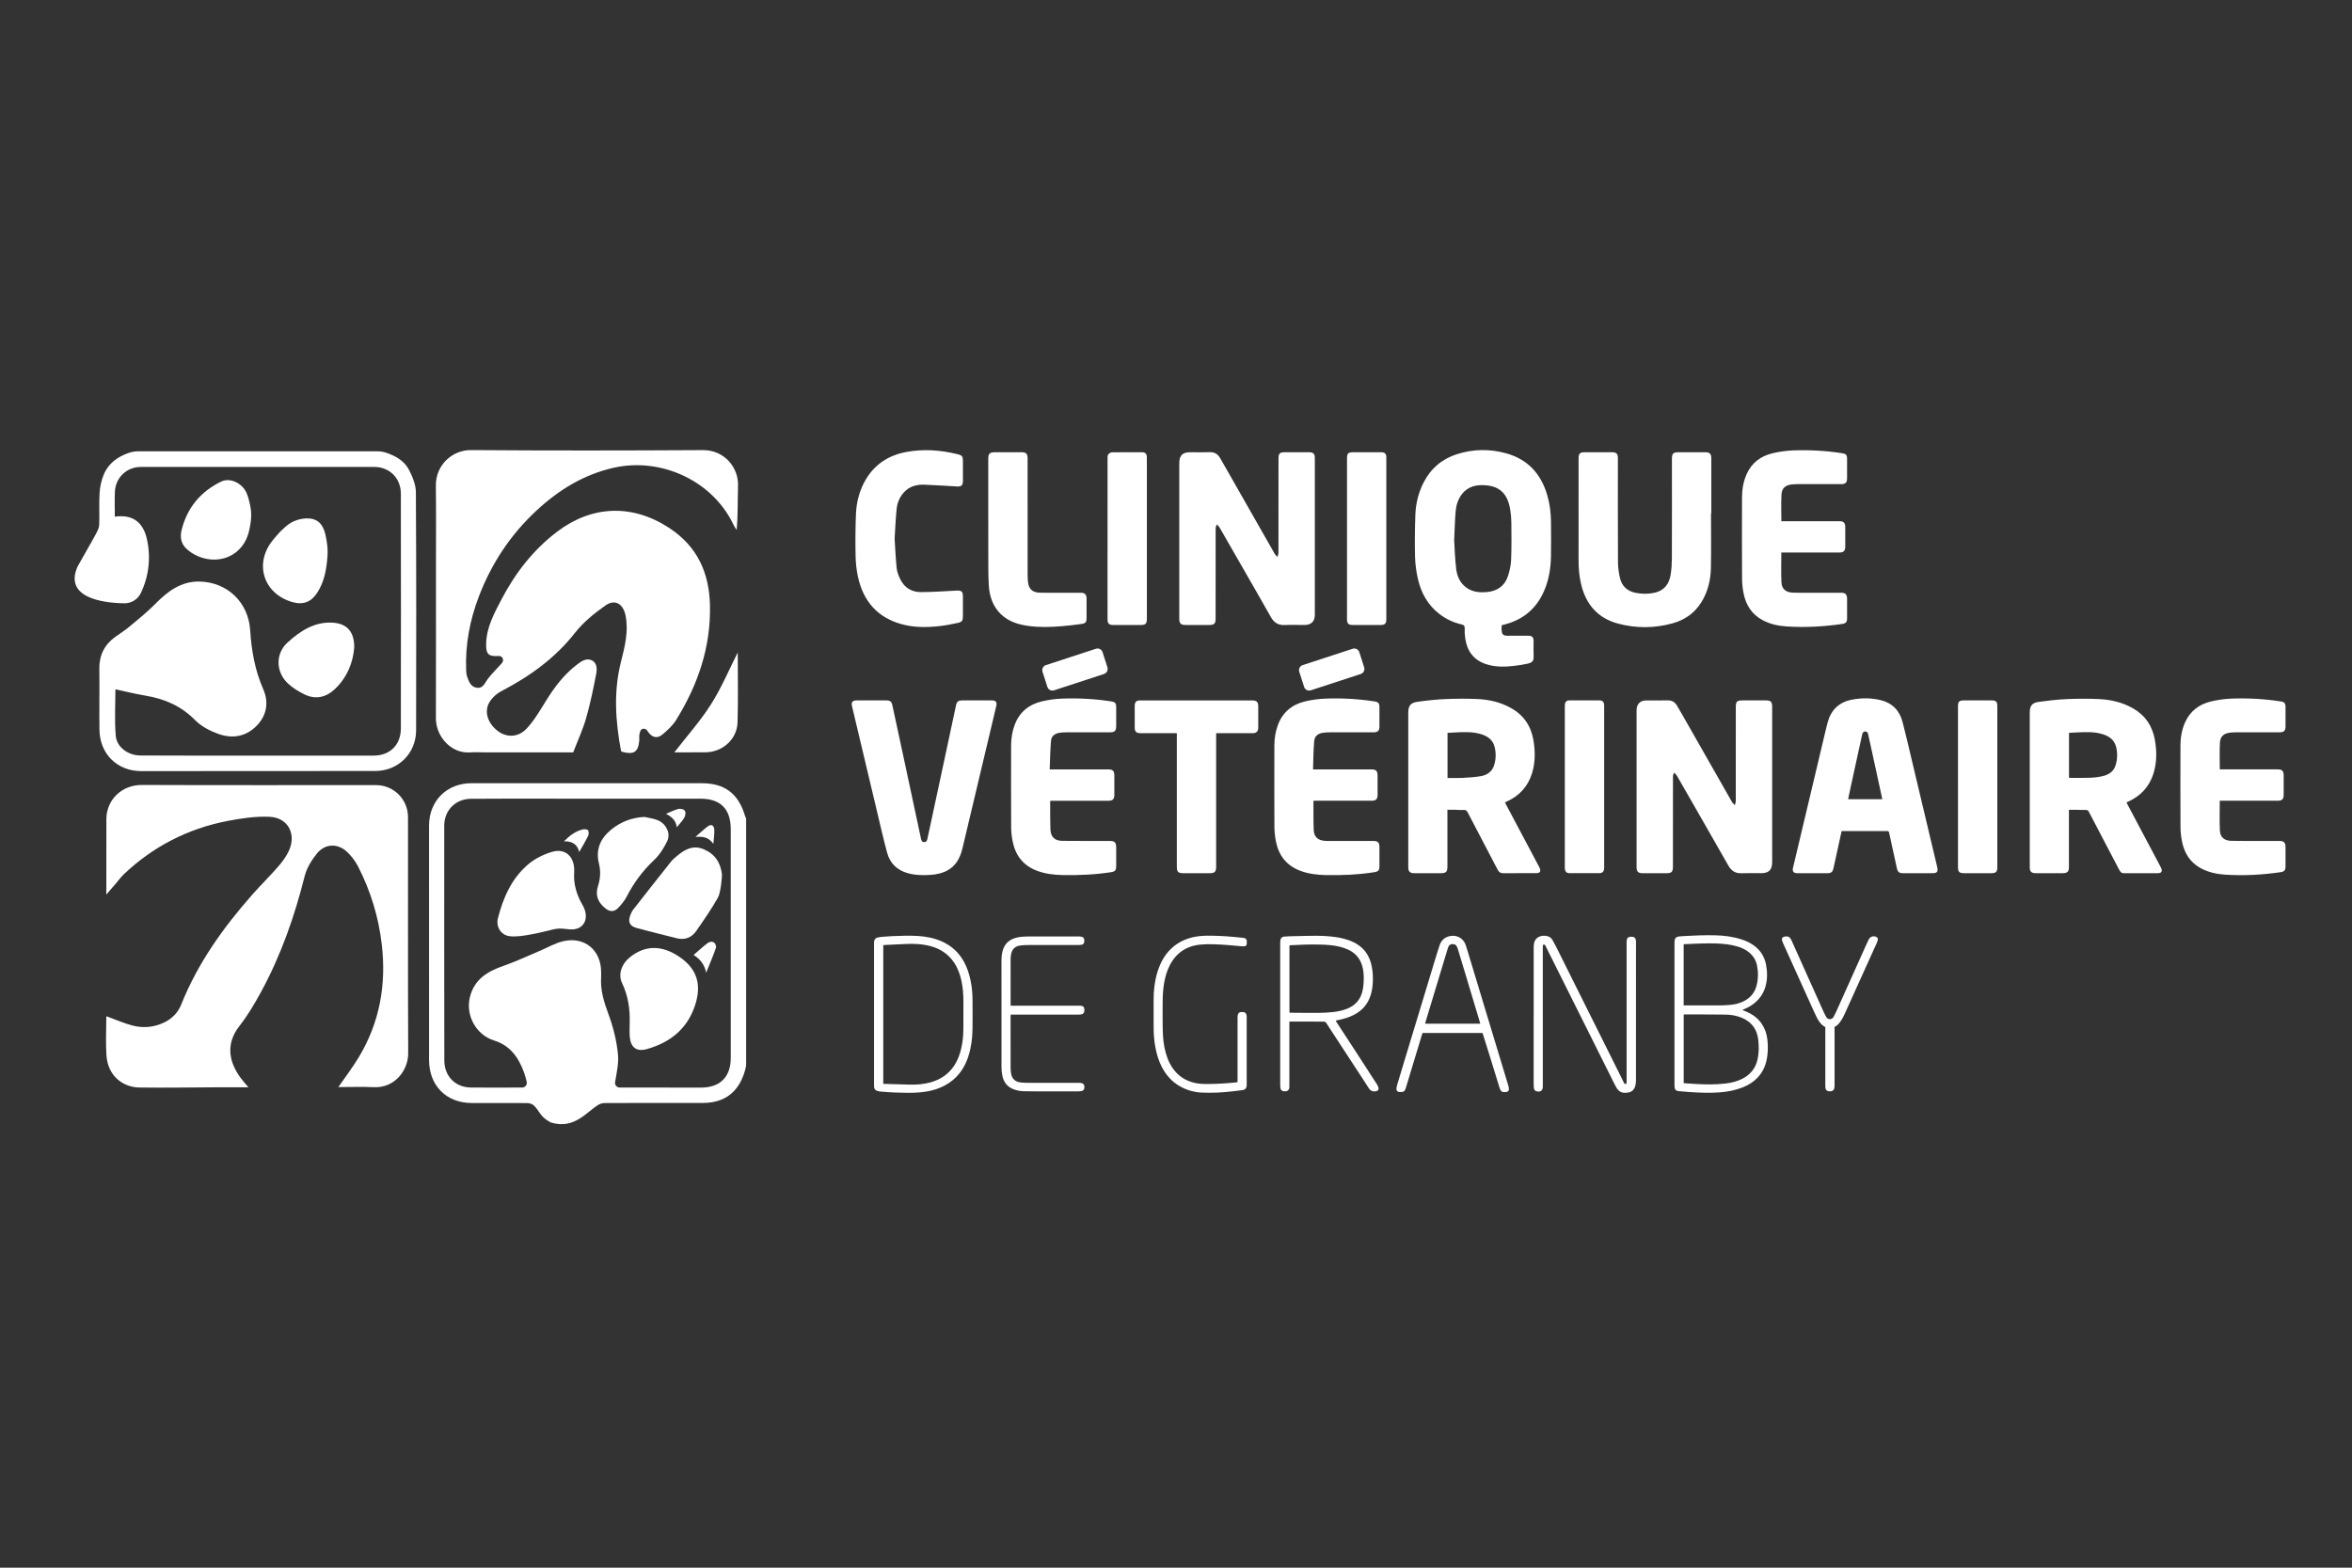 <svg width="150" height="100" viewBox="0 0 150 100" fill="none" xmlns="http://www.w3.org/2000/svg">
<rect x="0" y="0" width="150" height="100" fill="#333333" stroke="none"/>
<path d="M36.557 47.993C34.779 47.993 32.953 47.993 31.126 47.993C30.736 47.993 30.345 47.971 29.957 47.995C28.739 48.069 27.797 46.948 27.8 45.82C27.808 42.626 27.804 39.431 27.804 36.237C27.804 34.485 27.819 32.733 27.797 30.981C27.781 29.663 28.847 28.701 30.039 28.71C34.97 28.747 39.902 28.741 44.834 28.712C46.181 28.705 47.105 29.803 47.069 30.984C47.041 31.911 47.064 32.84 46.985 33.8C46.925 33.71 46.852 33.626 46.806 33.529C45.496 30.695 42.2 29.152 39.149 29.835C37.218 30.267 35.611 31.267 34.193 32.588C32.558 34.111 31.348 35.94 30.547 38.03C29.965 39.55 29.664 41.126 29.729 42.761C29.735 42.894 29.748 43.032 29.79 43.157C29.901 43.476 30.018 43.818 30.414 43.87C30.822 43.925 30.915 43.559 31.108 43.308C31.374 42.961 31.694 42.656 31.983 42.327C32.001 42.307 32.017 42.286 32.033 42.265C32.15 42.105 32.054 41.864 31.857 41.846C31.847 41.846 31.837 41.845 31.826 41.846C31.146 41.883 30.988 41.742 31.005 41.045C31.033 39.999 31.524 39.109 31.99 38.221C32.873 36.534 34.024 35.055 35.55 33.902C37.747 32.242 40.322 32.125 42.693 33.686C44.488 34.868 45.233 36.554 45.278 38.621C45.338 41.282 44.507 43.69 43.123 45.922C42.903 46.277 42.574 46.581 42.248 46.852C41.894 47.146 41.565 47.037 41.311 46.65C41.286 46.612 41.254 46.578 41.219 46.547C41.091 46.431 40.886 46.482 40.831 46.646C40.812 46.703 40.795 46.761 40.783 46.82C40.754 46.963 40.782 47.117 40.767 47.263C40.691 47.991 40.411 48.158 39.654 47.95C39.632 47.944 39.609 47.919 39.605 47.895C39.252 46.004 39.121 44.12 39.601 42.223C39.842 41.266 40.095 40.295 39.899 39.281C39.752 38.52 39.226 38.189 38.607 38.625C37.904 39.121 37.206 39.687 36.678 40.358C35.402 41.984 33.793 43.139 31.99 44.079C31.675 44.243 31.362 44.525 31.192 44.832C30.851 45.447 31.154 46.222 31.815 46.678C32.38 47.066 33.082 47.018 33.597 46.464C34.092 45.932 34.463 45.278 34.852 44.654C35.383 43.803 35.982 43.017 36.782 42.405C37.061 42.192 37.38 41.953 37.736 42.119C38.1 42.29 38.079 42.7 38.017 43.017C37.835 43.959 37.641 44.904 37.376 45.824C37.17 46.541 36.851 47.225 36.556 47.993H36.557Z" fill="white"/>
<path d="M15.841 69.355C15.183 69.355 14.599 69.353 14.016 69.355C12.309 69.362 10.602 69.394 8.896 69.371C7.887 69.358 6.879 68.682 6.788 67.308C6.738 66.557 6.774 65.8 6.778 65.045C6.778 64.972 6.778 64.878 6.783 64.823C7.316 65.016 7.881 65.264 8.405 65.406C9.107 65.595 9.804 65.543 10.475 65.219C10.985 64.973 11.353 64.589 11.558 64.076C12.615 61.431 14.243 59.159 16.111 57.044C16.644 56.439 17.223 55.876 17.751 55.266C18.019 54.956 18.275 54.609 18.439 54.236C18.907 53.171 18.347 52.15 17.184 52.101C16.286 52.063 15.365 52.2 14.477 52.374C11.964 52.866 9.759 54.001 7.893 55.771C7.71 55.945 7.563 56.157 7.397 56.349C7.232 56.541 6.988 56.825 6.778 57.063C6.771 56.899 6.783 56.758 6.783 56.678C6.782 55.209 6.789 53.74 6.784 52.272C6.78 51.008 7.778 50.066 9.042 50.071C14.023 50.092 19.005 50.077 23.986 50.081C25.108 50.081 26.02 50.994 26.021 52.12C26.028 57.14 26.011 62.16 26.033 67.18C26.038 68.275 25.175 69.411 23.847 69.349C23.086 69.314 22.323 69.343 21.579 69.343C22.019 68.704 22.489 68.091 22.885 67.433C24.222 65.209 24.648 62.793 24.346 60.225C24.141 58.486 23.639 56.841 22.845 55.288C22.659 54.927 22.401 54.577 22.099 54.309C21.5 53.777 20.717 53.82 20.212 54.445C19.876 54.862 19.564 55.362 19.434 55.875C18.788 58.452 17.919 60.939 16.648 63.273C16.238 64.026 15.797 64.774 15.27 65.446C14.332 66.643 14.65 67.823 15.357 68.77C15.492 68.952 15.645 69.121 15.841 69.355H15.841Z" fill="white"/>
<path d="M43.007 47.991C43.807 46.956 44.667 45.996 45.348 44.921C46.02 43.86 46.51 42.684 47.05 41.62C47.05 43.045 47.084 44.562 47.038 46.076C47.005 47.16 46.075 47.98 44.989 47.989C44.311 47.995 43.632 47.991 43.007 47.991H43.007Z" fill="white"/>
<path d="M97.811 64.815C97.811 63.356 97.811 61.896 97.811 60.437C97.811 60.354 97.818 60.272 97.831 60.191C97.87 59.944 98.044 59.764 98.288 59.71C98.421 59.68 98.555 59.684 98.688 59.716C98.831 59.751 98.938 59.834 99.01 59.96C99.093 60.106 99.174 60.254 99.249 60.404C99.783 61.471 100.314 62.539 100.846 63.607C101.702 65.324 102.559 67.04 103.415 68.757C103.463 68.854 103.507 68.954 103.557 69.049C103.582 69.098 103.61 69.162 103.677 69.147C103.748 69.131 103.736 69.061 103.737 69.006C103.738 68.897 103.737 68.788 103.737 68.68C103.737 65.836 103.737 62.992 103.737 60.148C103.737 60.074 103.741 59.998 103.756 59.925C103.773 59.836 103.833 59.782 103.922 59.764C103.941 59.761 103.959 59.758 103.978 59.756C104.239 59.736 104.337 59.827 104.337 60.088C104.337 63.037 104.338 65.986 104.335 68.935C104.335 69.061 104.316 69.191 104.277 69.309C104.196 69.553 104.019 69.686 103.758 69.701C103.739 69.702 103.72 69.702 103.702 69.704C103.422 69.737 103.227 69.61 103.088 69.379C103.047 69.312 103.011 69.242 102.976 69.171C101.549 66.314 100.123 63.457 98.697 60.6C98.66 60.526 98.627 60.45 98.59 60.377C98.571 60.341 98.55 60.304 98.523 60.274C98.481 60.229 98.417 60.244 98.4 60.303C98.391 60.335 98.393 60.37 98.393 60.403C98.393 63.371 98.393 66.338 98.394 69.306C98.394 69.562 98.248 69.674 98 69.614C97.91 69.592 97.856 69.537 97.833 69.451C97.82 69.404 97.815 69.355 97.814 69.307C97.81 69.202 97.81 69.097 97.81 68.993C97.81 67.6 97.81 66.208 97.81 64.816L97.811 64.815Z" fill="white"/>
<path d="M111.138 64.439C111.21 64.468 111.283 64.495 111.356 64.525C111.761 64.694 112.108 64.94 112.356 65.308C112.559 65.609 112.673 65.944 112.714 66.301C112.753 66.636 112.756 66.974 112.717 67.309C112.654 67.85 112.472 68.34 112.089 68.742C111.821 69.023 111.498 69.221 111.139 69.363C110.669 69.549 110.179 69.642 109.677 69.68C109.034 69.728 108.391 69.703 107.749 69.659C107.544 69.645 107.339 69.626 107.134 69.609C106.859 69.586 106.797 69.521 106.792 69.247C106.79 69.153 106.791 69.06 106.791 68.966C106.791 66.129 106.791 63.294 106.791 60.457C106.791 60.326 106.791 60.195 106.794 60.065C106.798 59.855 106.888 59.757 107.095 59.734C107.203 59.722 107.311 59.715 107.42 59.709C108.062 59.671 108.705 59.648 109.349 59.66C109.942 59.672 110.526 59.745 111.093 59.931C111.306 60.001 111.511 60.091 111.703 60.209C112.204 60.517 112.522 60.955 112.631 61.537C112.716 61.99 112.724 62.444 112.604 62.893C112.494 63.306 112.274 63.653 111.954 63.934C111.756 64.108 111.534 64.245 111.29 64.347C111.239 64.368 111.189 64.392 111.139 64.414C111.139 64.422 111.138 64.43 111.138 64.438V64.439ZM107.378 69.089C107.411 69.093 107.433 69.097 107.455 69.099C107.686 69.115 107.917 69.133 108.149 69.145C108.784 69.179 109.419 69.191 110.053 69.115C110.415 69.072 110.766 68.986 111.095 68.823C111.625 68.563 111.962 68.146 112.091 67.569C112.182 67.159 112.18 66.743 112.134 66.329C112.063 65.673 111.725 65.203 111.115 64.936C110.767 64.784 110.398 64.723 110.023 64.719C109.166 64.708 108.31 64.71 107.454 64.708C107.429 64.708 107.405 64.715 107.379 64.719V69.089H107.378ZM107.519 64.134C108.226 64.134 108.933 64.136 109.64 64.133C109.861 64.132 110.082 64.123 110.301 64.105C110.604 64.082 110.899 64.015 111.176 63.882C111.612 63.672 111.904 63.34 112.026 62.868C112.137 62.441 112.141 62.008 112.053 61.578C111.984 61.24 111.807 60.962 111.539 60.745C111.33 60.576 111.091 60.461 110.834 60.383C110.395 60.249 109.942 60.199 109.485 60.183C108.808 60.16 108.131 60.195 107.455 60.225C107.431 60.227 107.406 60.234 107.377 60.239V64.134H107.519Z" fill="white"/>
<path d="M82.23 65.161C82.23 65.204 82.23 65.233 82.23 65.262C82.23 66.602 82.23 67.942 82.23 69.282C82.23 69.289 82.23 69.297 82.23 69.305C82.24 69.536 82.097 69.655 81.835 69.603C81.747 69.585 81.69 69.526 81.669 69.439C81.657 69.393 81.651 69.344 81.649 69.296C81.646 69.195 81.646 69.093 81.646 68.993C81.646 66.077 81.646 63.161 81.646 60.246C81.646 60.174 81.644 60.103 81.649 60.032C81.66 59.852 81.746 59.755 81.926 59.741C82.128 59.726 82.33 59.721 82.531 59.717C83.01 59.706 83.489 59.691 83.968 59.691C84.252 59.691 84.537 59.705 84.82 59.731C85.234 59.769 85.643 59.838 86.036 59.981C86.467 60.139 86.841 60.374 87.114 60.753C87.328 61.051 87.444 61.388 87.503 61.747C87.555 62.065 87.568 62.387 87.549 62.709C87.532 62.983 87.49 63.251 87.404 63.512C87.225 64.054 86.88 64.454 86.376 64.719C86.042 64.896 85.685 65.001 85.317 65.074C85.291 65.079 85.266 65.084 85.24 65.09C85.226 65.094 85.212 65.098 85.184 65.107C85.209 65.149 85.23 65.187 85.253 65.223C85.684 65.884 86.117 66.545 86.547 67.207C86.973 67.862 87.398 68.519 87.82 69.176C87.86 69.238 87.894 69.308 87.912 69.379C87.943 69.504 87.878 69.59 87.751 69.611C87.555 69.642 87.406 69.588 87.293 69.41C86.985 68.924 86.665 68.444 86.35 67.962C85.762 67.063 85.174 66.165 84.589 65.265C84.543 65.194 84.497 65.168 84.41 65.168C83.811 65.17 83.212 65.164 82.614 65.162C82.491 65.162 82.368 65.162 82.229 65.162L82.23 65.161ZM82.237 64.596C82.279 64.598 82.316 64.601 82.352 64.601C82.658 64.604 82.965 64.606 83.272 64.608C83.851 64.611 84.431 64.623 85.008 64.558C85.329 64.522 85.643 64.458 85.942 64.332C86.408 64.137 86.726 63.805 86.866 63.316C86.91 63.162 86.939 63.002 86.953 62.843C86.984 62.492 86.991 62.141 86.921 61.793C86.805 61.208 86.478 60.788 85.928 60.553C85.788 60.492 85.641 60.444 85.494 60.404C85.069 60.287 84.631 60.265 84.194 60.253C83.57 60.236 82.945 60.257 82.322 60.294C82.293 60.296 82.265 60.304 82.236 60.309V64.596H82.237Z" fill="white"/>
<path d="M55.742 64.705C55.742 63.197 55.742 61.689 55.742 60.181C55.742 60.14 55.742 60.098 55.747 60.058C55.765 59.917 55.836 59.831 55.975 59.801C56.081 59.777 56.189 59.765 56.297 59.755C56.491 59.738 56.685 59.723 56.879 59.715C57.432 59.694 57.985 59.672 58.539 59.704C59.054 59.734 59.556 59.833 60.03 60.037C60.659 60.308 61.144 60.741 61.475 61.344C61.694 61.742 61.825 62.168 61.912 62.61C61.985 62.987 62.021 63.365 62.023 63.748C62.026 64.388 62.031 65.028 62.022 65.668C62.013 66.253 61.937 66.831 61.754 67.39C61.589 67.895 61.335 68.35 60.956 68.727C60.677 69.004 60.35 69.212 59.989 69.368C59.573 69.548 59.135 69.639 58.687 69.679C58.146 69.728 57.603 69.708 57.061 69.689C56.77 69.678 56.479 69.654 56.188 69.632C56.107 69.626 56.025 69.611 55.947 69.587C55.819 69.547 55.752 69.454 55.745 69.32C55.742 69.26 55.742 69.2 55.742 69.141C55.742 67.663 55.742 66.184 55.742 64.706H55.743L55.742 64.705ZM56.331 69.129C56.355 69.134 56.369 69.138 56.384 69.138C56.93 69.155 57.476 69.175 58.022 69.186C58.464 69.196 58.903 69.164 59.333 69.045C59.977 68.867 60.501 68.519 60.869 67.952C61.085 67.617 61.218 67.249 61.306 66.864C61.398 66.47 61.435 66.067 61.439 65.662C61.444 65.078 61.439 64.495 61.442 63.911C61.444 63.476 61.414 63.043 61.328 62.617C61.242 62.195 61.102 61.794 60.867 61.431C60.447 60.782 59.83 60.437 59.087 60.291C58.677 60.21 58.262 60.199 57.847 60.212C57.405 60.227 56.965 60.252 56.524 60.273C56.461 60.276 56.399 60.285 56.331 60.292V69.129Z" fill="white"/>
<path d="M94.546 65.891H90.722C90.704 65.945 90.686 65.997 90.67 66.051C90.332 67.167 89.995 68.284 89.657 69.4C89.645 69.439 89.631 69.478 89.614 69.515C89.57 69.602 89.499 69.653 89.401 69.658C89.345 69.661 89.288 69.662 89.233 69.656C89.126 69.644 89.052 69.568 89.057 69.461C89.061 69.372 89.081 69.282 89.106 69.198C89.287 68.593 89.47 67.988 89.653 67.383C90.306 65.23 90.958 63.077 91.611 60.923C91.676 60.709 91.742 60.494 91.816 60.283C91.914 60.004 92.104 59.813 92.391 59.73C92.833 59.602 93.306 59.791 93.474 60.278C93.564 60.539 93.639 60.805 93.719 61.071C94.542 63.789 95.365 66.508 96.187 69.228C96.208 69.299 96.227 69.373 96.232 69.446C96.242 69.575 96.18 69.642 96.053 69.658C96.05 69.658 96.046 69.658 96.042 69.659C95.789 69.683 95.71 69.63 95.633 69.382C95.445 68.771 95.258 68.16 95.069 67.55C94.905 67.022 94.739 66.494 94.574 65.966C94.566 65.942 94.555 65.918 94.545 65.892L94.546 65.891ZM94.402 65.299C94.395 65.268 94.393 65.249 94.388 65.232C94.128 64.366 93.868 63.499 93.608 62.633C93.4 61.943 93.192 61.252 92.983 60.561C92.96 60.487 92.931 60.412 92.892 60.346C92.826 60.238 92.72 60.213 92.6 60.225C92.487 60.237 92.412 60.294 92.37 60.396C92.35 60.444 92.334 60.494 92.319 60.544C91.848 62.1 91.377 63.657 90.907 65.213C90.899 65.239 90.897 65.267 90.892 65.299H94.402Z" fill="white"/>
<path d="M64.451 64.152C64.499 64.152 64.533 64.152 64.566 64.152C65.984 64.152 67.401 64.151 68.819 64.152C68.879 64.152 68.94 64.155 68.997 64.168C69.081 64.186 69.134 64.241 69.147 64.329C69.153 64.366 69.157 64.403 69.157 64.44C69.156 64.614 69.074 64.701 68.9 64.716C68.852 64.72 68.803 64.719 68.754 64.719C67.371 64.719 65.986 64.719 64.602 64.719C64.558 64.719 64.513 64.719 64.46 64.719C64.456 64.754 64.45 64.782 64.45 64.81C64.45 65.922 64.45 67.034 64.453 68.145C64.453 68.271 64.468 68.399 64.492 68.523C64.552 68.833 64.772 69.01 65.086 69.047C65.248 69.066 65.414 69.071 65.578 69.072C66.652 69.074 67.726 69.072 68.799 69.073C68.862 69.073 68.927 69.077 68.988 69.092C69.108 69.123 69.157 69.203 69.158 69.349C69.159 69.471 69.106 69.561 68.998 69.591C68.931 69.609 68.858 69.614 68.787 69.614C67.83 69.615 66.872 69.615 65.914 69.614C65.701 69.614 65.488 69.61 65.275 69.607C65.086 69.603 64.903 69.567 64.724 69.511C64.26 69.368 63.999 69.04 63.916 68.57C63.886 68.405 63.871 68.236 63.871 68.068C63.868 65.8 63.869 63.532 63.869 61.264C63.869 61.073 63.887 60.883 63.932 60.697C64.055 60.191 64.382 59.905 64.883 59.798C65.127 59.747 65.373 59.736 65.62 59.735C66.674 59.731 67.73 59.733 68.784 59.734C68.852 59.734 68.919 59.741 68.985 59.756C69.077 59.777 69.135 59.838 69.147 59.935C69.152 59.979 69.154 60.025 69.15 60.069C69.139 60.181 69.08 60.247 68.97 60.267C68.911 60.277 68.851 60.28 68.791 60.28C67.724 60.28 66.658 60.279 65.592 60.282C65.413 60.282 65.232 60.286 65.055 60.314C64.717 60.367 64.533 60.558 64.478 60.894C64.462 60.989 64.454 61.087 64.453 61.185C64.452 62.139 64.452 63.093 64.452 64.048C64.452 64.077 64.452 64.107 64.452 64.153L64.451 64.152Z" fill="white"/>
<path d="M78.926 69.026V68.872C78.926 67.562 78.926 66.252 78.926 64.942C78.926 64.878 78.926 64.814 78.937 64.752C78.96 64.626 79.032 64.565 79.16 64.556C79.413 64.536 79.509 64.626 79.509 64.884C79.51 65.854 79.509 66.823 79.509 67.792C79.509 68.242 79.509 68.69 79.509 69.14C79.509 69.162 79.509 69.185 79.509 69.207C79.505 69.419 79.421 69.513 79.21 69.541C79.035 69.563 78.861 69.584 78.686 69.605C78.01 69.689 77.33 69.725 76.649 69.695C76.14 69.674 75.662 69.53 75.221 69.275C74.724 68.987 74.363 68.57 74.099 68.066C73.883 67.654 73.759 67.213 73.676 66.758C73.6 66.344 73.574 65.927 73.574 65.507C73.574 64.939 73.573 64.369 73.572 63.801C73.571 63.195 73.636 62.597 73.812 62.017C74.009 61.367 74.33 60.791 74.869 60.358C75.272 60.034 75.733 59.844 76.239 59.751C76.628 59.68 77.02 59.682 77.413 59.69C77.686 59.696 77.959 59.708 78.231 59.727C78.574 59.751 78.917 59.786 79.26 59.819C79.304 59.823 79.348 59.836 79.39 59.85C79.46 59.874 79.503 59.925 79.51 59.999C79.516 60.069 79.517 60.141 79.51 60.212C79.501 60.313 79.451 60.359 79.349 60.362C79.26 60.365 79.169 60.359 79.08 60.352C78.79 60.327 78.499 60.295 78.208 60.276C77.663 60.239 77.116 60.202 76.572 60.252C75.686 60.332 75.026 60.766 74.611 61.56C74.416 61.932 74.305 62.33 74.237 62.742C74.171 63.135 74.151 63.53 74.149 63.927C74.146 64.429 74.141 64.93 74.15 65.432C74.158 65.884 74.168 66.338 74.258 66.784C74.355 67.264 74.502 67.724 74.785 68.133C75.126 68.626 75.591 68.934 76.173 69.071C76.419 69.129 76.668 69.145 76.919 69.146C77.556 69.15 78.191 69.11 78.823 69.045C78.852 69.043 78.881 69.034 78.924 69.025L78.926 69.026Z" fill="white"/>
<path d="M117 65.505C117 65.544 117 65.577 117 65.611C117 66.812 117 68.013 117 69.215C117 69.282 116.996 69.35 116.983 69.415C116.96 69.529 116.882 69.598 116.766 69.61C116.719 69.615 116.669 69.615 116.621 69.608C116.507 69.591 116.434 69.516 116.417 69.4C116.411 69.356 116.41 69.311 116.41 69.266C116.41 68.038 116.41 66.811 116.41 65.583C116.41 65.561 116.41 65.539 116.41 65.515C116.13 65.367 115.971 65.117 115.841 64.85C115.649 64.453 115.473 64.048 115.29 63.647C114.772 62.502 114.255 61.357 113.738 60.212C113.703 60.134 113.67 60.054 113.649 59.971C113.619 59.851 113.671 59.778 113.792 59.749C114.033 59.695 114.154 59.757 114.261 59.997C114.69 60.953 115.118 61.908 115.546 62.863C115.807 63.444 116.066 64.023 116.328 64.603C116.369 64.695 116.419 64.783 116.467 64.871C116.571 65.064 116.844 65.052 116.934 64.871C116.988 64.765 117.047 64.66 117.096 64.552C117.725 63.153 118.351 61.754 118.979 60.355C119.042 60.215 119.107 60.076 119.173 59.938C119.265 59.745 119.47 59.673 119.663 59.765C119.739 59.801 119.777 59.871 119.756 59.96C119.74 60.029 119.716 60.097 119.687 60.161C119.012 61.657 118.335 63.153 117.658 64.648C117.561 64.863 117.451 65.071 117.303 65.257C117.221 65.361 117.125 65.448 117.001 65.503L117 65.505Z" fill="white"/>
<path d="M35.16 71.611C35.14 71.605 35.119 71.596 35.101 71.586C34.411 71.216 34.415 70.855 34.043 70.513C33.941 70.419 33.764 70.364 33.621 70.363C32.438 70.352 31.254 70.363 30.072 70.359C28.466 70.355 27.364 69.246 27.363 67.617C27.358 62.636 27.357 57.654 27.362 52.672C27.363 51.086 28.49 49.961 30.068 49.96C34.961 49.956 39.855 49.958 44.748 49.96C46.228 49.96 47.098 50.625 47.521 52.066C47.525 52.08 47.533 52.094 47.542 52.107C47.572 52.152 47.585 52.207 47.585 52.261V67.865C47.585 68.004 47.554 68.139 47.516 68.272V68.274C47.128 69.655 46.226 70.354 44.819 70.355C42.766 70.357 40.712 70.353 38.659 70.359C38.504 70.359 38.33 70.379 38.199 70.452C37.464 70.857 36.669 72.061 35.162 71.61L35.16 71.611ZM39.227 69.025C39.197 69.207 39.337 69.371 39.52 69.371H39.534C41.255 69.373 42.976 69.371 44.696 69.376C45.917 69.38 46.604 68.705 46.604 67.477C46.606 62.617 46.606 57.758 46.604 52.898C46.604 51.6 45.952 50.946 44.664 50.946C41.572 50.946 38.48 50.946 35.388 50.946C33.599 50.946 31.811 50.936 30.024 50.954C29.05 50.963 28.333 51.694 28.332 52.657C28.328 57.652 28.329 62.648 28.337 67.643C28.338 68.655 29.042 69.363 30.037 69.372C31.127 69.382 32.215 69.374 33.304 69.372C33.495 69.371 33.635 69.191 33.59 69.004C33.541 68.802 33.493 68.608 33.425 68.421C33.078 67.467 32.537 66.688 31.513 66.372C30.374 66.02 29.681 64.787 29.968 63.606C30.245 62.47 31.087 61.964 32.106 61.612C32.888 61.341 33.641 60.983 34.407 60.661C34.913 60.449 35.401 60.158 35.928 60.036C37.272 59.724 38.328 60.606 38.336 61.977C38.336 62.099 38.345 62.222 38.337 62.344C38.284 63.162 38.514 63.906 38.797 64.669C39.104 65.497 39.328 66.382 39.412 67.26C39.467 67.829 39.328 68.416 39.228 69.026L39.227 69.025Z" fill="white"/>
<path d="M41.098 52.11C41.649 52.241 42.256 52.232 42.566 52.947C42.666 53.178 42.653 53.443 42.544 53.67C42.335 54.103 42.056 54.541 41.706 54.87C40.987 55.545 40.42 56.315 39.969 57.19C39.829 57.461 39.624 57.708 39.41 57.928C39.174 58.171 38.904 58.175 38.619 57.95C38.143 57.575 37.945 57.116 38.137 56.523C38.29 56.047 38.319 55.572 38.198 55.084C37.973 54.174 38.301 53.463 39.003 52.9C39.613 52.41 40.304 52.152 41.099 52.11L41.098 52.11Z" fill="white"/>
<path d="M24.081 28.788C24.273 28.788 24.464 28.82 24.646 28.883C25.243 29.091 25.788 29.393 26.093 29.987C26.315 30.419 26.52 30.925 26.523 31.398C26.553 36.461 26.548 41.525 26.537 46.589C26.534 48.059 25.392 49.179 23.937 49.18C18.962 49.185 13.988 49.187 9.013 49.188C7.474 49.188 6.361 48.093 6.342 46.538C6.325 45.248 6.354 43.958 6.335 42.669C6.322 41.793 6.665 41.122 7.358 40.619C7.653 40.405 7.966 40.215 8.244 39.981C8.81 39.508 9.389 39.044 9.906 38.519C10.698 37.713 11.558 37.068 12.739 37.096C14.507 37.139 15.84 38.424 15.955 40.199C16.038 41.496 16.258 42.749 16.783 43.949C17.146 44.777 17.029 45.59 16.405 46.256C15.716 46.991 14.829 47.141 13.919 46.813C13.388 46.622 12.836 46.334 12.445 45.937C11.565 45.045 10.522 44.585 9.323 44.382C8.667 44.271 8.018 44.111 7.36 43.972C7.36 44.939 7.297 45.942 7.382 46.933C7.444 47.666 8.176 48.187 8.947 48.191C10.856 48.201 12.765 48.198 14.675 48.198C17.727 48.199 20.779 48.2 23.831 48.198C24.863 48.198 25.563 47.521 25.564 46.47C25.573 41.474 25.573 36.479 25.564 31.483C25.563 30.5 24.837 29.786 23.874 29.785C18.912 29.782 13.951 29.782 8.99 29.784C8.081 29.784 7.365 30.463 7.327 31.375C7.305 31.9 7.323 32.427 7.323 32.957C8.437 32.804 9.122 33.278 9.371 34.396C9.628 35.549 9.502 36.733 8.985 37.824C8.793 38.231 8.378 38.489 7.932 38.483C6.473 38.464 4.067 38.099 4.952 36.128C5.334 35.434 5.742 34.755 6.118 34.058C6.215 33.877 6.319 33.673 6.327 33.475C6.353 32.801 6.308 32.123 6.35 31.45C6.375 31.055 6.463 30.646 6.613 30.282C6.919 29.54 7.509 29.136 8.21 28.89C8.406 28.821 8.613 28.788 8.821 28.788H24.081Z" fill="white"/>
<path d="M20.86 34.704C20.894 34.956 20.902 35.212 20.885 35.466C20.825 36.369 20.67 37.119 20.238 37.799C19.854 38.402 19.334 38.603 18.647 38.406C16.808 37.88 16.188 35.964 17.39 34.468C17.701 34.082 18.043 33.697 18.443 33.417C18.742 33.207 19.155 33.083 19.522 33.069C20.195 33.045 20.566 33.369 20.737 34.032C20.797 34.264 20.834 34.503 20.861 34.704H20.86Z" fill="white"/>
<path d="M22.591 41.296C22.52 42.239 22.153 43.209 21.345 43.966C20.795 44.481 20.137 44.633 19.445 44.307C19.051 44.12 18.659 43.88 18.345 43.579C17.579 42.843 17.562 41.685 18.346 40.977C19.141 40.258 20.035 39.661 21.182 39.717C22.106 39.761 22.599 40.273 22.591 41.296Z" fill="white"/>
<path d="M15.955 32.241C16.024 32.569 16.039 32.908 15.996 33.24C15.908 33.922 15.763 34.557 15.217 35.082C14.239 36.02 12.713 35.803 11.86 34.974C11.532 34.657 11.477 34.222 11.584 33.8C11.941 32.375 12.806 31.349 14.108 30.718C14.656 30.453 15.43 30.795 15.718 31.433C15.832 31.685 15.895 31.962 15.955 32.24V32.241Z" fill="white"/>
<path d="M40.158 65.269C40.188 64.376 40.06 63.52 39.67 62.701C39.411 62.158 39.632 61.5 40.154 61.075C41.131 60.278 42.213 60.269 43.347 61.048C44.446 61.804 44.769 62.792 44.325 64.136C43.826 65.642 42.724 66.504 41.257 66.919C40.578 67.111 40.206 66.802 40.16 66.083C40.143 65.813 40.158 65.54 40.158 65.269H40.158Z" fill="white"/>
<path d="M45.781 57.267C45.369 57.993 44.891 58.682 44.416 59.369C44.113 59.809 43.684 59.984 43.149 59.847C42.293 59.627 41.431 59.424 40.579 59.188C40.151 59.07 40.041 58.799 40.199 58.376C40.246 58.251 40.306 58.124 40.387 58.019C41.184 56.998 41.983 55.98 42.79 54.967C42.906 54.82 43.057 54.701 43.201 54.58C43.687 54.17 44.211 53.899 44.862 54.165C45.578 54.457 45.954 55.008 46.042 55.772C46.055 55.88 45.974 56.928 45.782 57.267H45.781Z" fill="white"/>
<path d="M35.937 59.244C35.725 59.219 35.511 59.231 35.303 59.281C34.817 59.399 34.332 59.521 33.842 59.609C33.401 59.688 32.94 59.769 32.502 59.718C31.949 59.655 31.617 59.111 31.755 58.573C32.096 57.238 32.647 55.998 33.723 55.103C34.144 54.754 34.679 54.497 35.204 54.339C36.056 54.082 36.685 54.651 36.617 55.663C36.569 56.377 36.774 57.082 37.136 57.697C37.657 58.583 37.225 59.34 36.375 59.284C36.261 59.277 36.086 59.261 35.938 59.244H35.937Z" fill="white"/>
<path d="M45.035 62.049C44.95 61.576 44.674 61.183 44.234 60.917C44.497 60.69 44.795 60.413 45.117 60.166C45.171 60.124 45.238 60.1 45.309 60.081C45.442 60.045 45.582 60.114 45.63 60.243C45.659 60.324 45.679 60.4 45.658 60.462C45.478 60.989 45.255 61.501 45.035 62.049Z" fill="white"/>
<path d="M36.94 54.347C36.821 53.832 36.458 53.653 35.967 53.665C36.28 53.353 36.662 53.022 37.182 52.903C37.286 52.879 37.469 52.904 37.506 52.969C37.56 53.063 37.552 53.235 37.5 53.339C37.316 53.707 37.102 54.06 36.94 54.347V54.347Z" fill="white"/>
<path d="M43.165 52.765C43.1 52.306 42.827 52.104 42.477 51.913C42.719 51.813 42.979 51.676 43.256 51.603C43.34 51.581 43.433 51.596 43.528 51.617C43.648 51.644 43.73 51.758 43.717 51.881C43.707 51.978 43.692 52.073 43.647 52.15C43.514 52.377 43.322 52.57 43.166 52.765H43.165Z" fill="white"/>
<path d="M44.352 53.383C44.633 53.142 44.865 52.922 45.118 52.727C45.368 52.535 45.539 52.646 45.554 52.931C45.568 53.221 45.518 53.514 45.495 53.825C45.228 53.5 45.028 53.336 44.352 53.383Z" fill="white"/>
<path d="M95.773 39.884C95.719 40.599 95.889 40.557 96.365 40.553C96.726 40.549 97.086 40.55 97.447 40.553C97.724 40.555 97.805 40.639 97.805 40.915C97.805 41.233 97.795 41.55 97.808 41.867C97.817 42.12 97.757 42.259 97.438 42.33C97.157 42.393 96.872 42.44 96.586 42.473C95.974 42.543 95.362 42.561 94.766 42.361C93.987 42.101 93.566 41.538 93.448 40.733C93.417 40.523 93.404 40.308 93.411 40.096C93.416 39.933 93.372 39.866 93.206 39.828C92.693 39.712 92.224 39.491 91.803 39.169C91.056 38.594 90.626 37.814 90.423 36.908C90.321 36.449 90.256 35.974 90.244 35.504C90.222 34.616 90.233 33.726 90.265 32.838C90.292 32.115 90.463 31.419 90.795 30.771C91.253 29.877 91.964 29.277 92.91 28.974C93.958 28.637 95.022 28.624 96.077 28.922C97.428 29.304 98.272 30.216 98.67 31.563C98.835 32.12 98.909 32.691 98.915 33.27C98.922 33.998 98.926 34.726 98.915 35.454C98.9 36.341 98.75 37.201 98.331 37.996C97.819 38.967 97.015 39.556 95.972 39.832C95.907 39.848 95.843 39.865 95.773 39.883V39.884ZM92.74 34.469C92.775 34.997 92.791 35.642 92.867 36.279C92.927 36.779 93.131 37.232 93.576 37.523C93.948 37.767 94.368 37.803 94.794 37.77C95.49 37.718 95.981 37.368 96.19 36.688C96.29 36.365 96.361 36.02 96.373 35.682C96.403 34.909 96.395 34.133 96.388 33.359C96.385 33.075 96.362 32.787 96.315 32.507C96.154 31.525 95.677 31.038 94.783 30.958C94.186 30.905 93.627 31.008 93.231 31.526C92.981 31.853 92.865 32.239 92.832 32.641C92.785 33.209 92.772 33.781 92.74 34.47V34.469Z" fill="white"/>
<path d="M75.209 34.474C75.209 32.831 75.209 31.186 75.209 29.543C75.209 29.057 75.415 28.848 75.893 28.848C76.31 28.848 76.728 28.86 77.144 28.844C77.455 28.832 77.667 28.959 77.816 29.223C78.069 29.669 78.325 30.114 78.579 30.56C79.484 32.15 80.388 33.741 81.296 35.329C81.339 35.405 81.412 35.462 81.471 35.527C81.493 35.437 81.534 35.347 81.534 35.256C81.537 33.253 81.537 31.251 81.537 29.248C81.537 28.932 81.619 28.848 81.926 28.848C82.446 28.848 82.967 28.848 83.487 28.848C83.754 28.848 83.854 28.947 83.854 29.213C83.854 32.547 83.854 35.881 83.854 39.215C83.854 39.639 83.624 39.865 83.199 39.866C82.777 39.866 82.353 39.85 81.932 39.87C81.515 39.891 81.245 39.71 81.045 39.352C80.546 38.462 80.033 37.579 79.526 36.692C78.944 35.675 78.363 34.658 77.776 33.644C77.734 33.569 77.656 33.514 77.595 33.45C77.572 33.534 77.53 33.618 77.529 33.702C77.525 35.621 77.526 37.541 77.526 39.46C77.526 39.779 77.439 39.866 77.123 39.866C76.618 39.866 76.113 39.866 75.608 39.866C75.306 39.866 75.209 39.77 75.209 39.467C75.209 37.802 75.209 36.138 75.209 34.473V34.474Z" fill="white"/>
<path d="M109.12 32.752C109.12 33.918 109.139 35.083 109.113 36.248C109.096 37.02 108.914 37.761 108.498 38.426C108.064 39.12 107.433 39.552 106.662 39.763C105.516 40.078 104.358 40.086 103.21 39.783C101.916 39.443 101.149 38.572 100.837 37.273C100.714 36.76 100.673 36.238 100.674 35.711C100.675 33.547 100.674 31.382 100.675 29.218C100.675 28.939 100.766 28.848 101.048 28.848C101.635 28.848 102.222 28.848 102.81 28.848C103.087 28.848 103.182 28.944 103.182 29.223C103.182 31.439 103.177 33.656 103.188 35.871C103.19 36.201 103.238 36.536 103.311 36.857C103.433 37.387 103.777 37.71 104.312 37.816C104.727 37.898 105.143 37.899 105.554 37.802C106.157 37.659 106.457 37.231 106.548 36.645C106.602 36.303 106.623 35.952 106.625 35.605C106.632 33.498 106.628 31.391 106.628 29.284C106.628 28.921 106.701 28.849 107.063 28.848C107.63 28.848 108.197 28.848 108.764 28.848C109.033 28.848 109.139 28.953 109.139 29.225C109.139 30.4 109.139 31.576 109.139 32.752C109.132 32.752 109.126 32.752 109.119 32.752H109.12Z" fill="white"/>
<path d="M113.605 35.247C113.605 35.894 113.585 36.518 113.612 37.14C113.63 37.566 113.89 37.786 114.325 37.804C114.675 37.818 115.026 37.811 115.376 37.811C116.051 37.812 116.726 37.811 117.401 37.811C117.701 37.811 117.798 37.911 117.799 38.215C117.8 38.62 117.801 39.026 117.799 39.432C117.798 39.684 117.723 39.767 117.479 39.802C116.308 39.973 115.132 40.036 113.951 39.96C113.407 39.925 112.88 39.813 112.394 39.549C111.715 39.181 111.344 38.585 111.196 37.84C111.137 37.541 111.101 37.232 111.1 36.928C111.091 35.191 111.093 33.454 111.098 31.716C111.099 31.203 111.186 30.703 111.399 30.231C111.725 29.51 112.301 29.091 113.043 28.913C113.47 28.81 113.915 28.748 114.354 28.731C115.4 28.692 116.444 28.749 117.481 28.909C117.731 28.948 117.798 29.02 117.798 29.278C117.8 29.689 117.8 30.1 117.798 30.511C117.797 30.778 117.696 30.881 117.434 30.881C116.497 30.882 115.559 30.881 114.622 30.882C114.504 30.882 114.385 30.89 114.267 30.902C113.867 30.946 113.638 31.138 113.615 31.541C113.584 32.1 113.608 32.662 113.608 33.246C113.656 33.246 113.715 33.246 113.774 33.246C114.949 33.246 116.124 33.246 117.298 33.246C117.58 33.246 117.681 33.347 117.682 33.629C117.682 34.045 117.683 34.461 117.682 34.877C117.681 35.138 117.574 35.243 117.313 35.244C116.133 35.244 114.953 35.244 113.774 35.244H113.606L113.605 35.247Z" fill="white"/>
<path d="M57.055 34.349C57.096 34.983 57.119 35.612 57.185 36.236C57.211 36.483 57.309 36.731 57.419 36.956C57.687 37.501 58.157 37.773 58.744 37.77C59.501 37.766 60.257 37.711 61.012 37.673C61.324 37.657 61.409 37.733 61.41 38.053C61.411 38.474 61.411 38.895 61.41 39.317C61.41 39.576 61.356 39.675 61.105 39.73C60.703 39.818 60.297 39.897 59.89 39.941C59.098 40.027 58.305 40.032 57.527 39.822C55.962 39.4 55.05 38.349 54.713 36.776C54.62 36.342 54.573 35.891 54.565 35.447C54.548 34.564 54.552 33.679 54.588 32.795C54.621 31.997 54.822 31.235 55.241 30.546C55.83 29.576 56.712 29.035 57.798 28.831C58.897 28.626 59.993 28.706 61.075 28.975C61.373 29.049 61.41 29.116 61.411 29.424C61.411 29.841 61.412 30.257 61.411 30.673C61.41 30.958 61.318 31.046 61.034 31.031C60.345 30.993 59.657 30.942 58.967 30.918C58.462 30.9 57.993 31.016 57.637 31.417C57.375 31.713 57.223 32.072 57.184 32.458C57.119 33.087 57.096 33.721 57.055 34.349Z" fill="white"/>
<path d="M63.027 33.128C63.027 31.838 63.027 30.548 63.027 29.259C63.027 28.943 63.121 28.848 63.432 28.848C64.004 28.848 64.575 28.848 65.147 28.848C65.442 28.848 65.536 28.941 65.536 29.239C65.536 31.714 65.536 34.19 65.537 36.665C65.537 36.81 65.544 36.956 65.558 37.101C65.599 37.556 65.832 37.788 66.286 37.805C66.656 37.819 67.027 37.812 67.398 37.812C67.908 37.813 68.418 37.812 68.928 37.812C69.188 37.813 69.296 37.922 69.296 38.182C69.298 38.598 69.298 39.014 69.296 39.43C69.296 39.672 69.232 39.766 68.99 39.799C68.557 39.859 68.123 39.913 67.687 39.947C66.994 40.001 66.299 40.023 65.605 39.93C64.957 39.841 64.345 39.661 63.853 39.197C63.317 38.692 63.101 38.034 63.06 37.322C63.022 36.648 63.033 35.972 63.029 35.295C63.024 34.572 63.028 33.85 63.028 33.127L63.027 33.128Z" fill="white"/>
<path d="M73.142 34.357C73.142 36.053 73.142 37.749 73.142 39.445C73.142 39.794 73.07 39.867 72.728 39.867C72.145 39.867 71.563 39.867 70.981 39.867C70.732 39.867 70.635 39.771 70.634 39.519C70.632 38.728 70.633 37.938 70.633 37.147C70.633 34.515 70.633 31.882 70.635 29.25C70.635 29.163 70.63 29.058 70.674 28.995C70.723 28.925 70.826 28.856 70.907 28.854C71.556 28.843 72.205 28.846 72.855 28.849C73.039 28.85 73.135 28.954 73.14 29.145C73.145 29.321 73.142 29.499 73.142 29.675C73.142 31.236 73.142 32.797 73.142 34.357Z" fill="white"/>
<path d="M85.906 34.358C85.906 32.662 85.906 30.966 85.906 29.27C85.906 28.913 85.969 28.848 86.315 28.848C86.897 28.848 87.48 28.848 88.062 28.848C88.326 28.848 88.414 28.936 88.414 29.203C88.414 32.636 88.414 36.069 88.414 39.503C88.414 39.775 88.321 39.866 88.051 39.866C87.453 39.866 86.856 39.866 86.258 39.866C85.995 39.866 85.906 39.772 85.906 39.492C85.906 37.78 85.906 36.069 85.906 34.357L85.906 34.358Z" fill="white"/>
<path d="M113.02 50.071C113.02 51.715 113.02 53.359 113.02 55.003C113.02 55.482 112.806 55.698 112.332 55.699C111.91 55.699 111.487 55.686 111.064 55.703C110.671 55.719 110.413 55.544 110.225 55.21C109.71 54.298 109.187 53.392 108.667 52.483C108.092 51.479 107.519 50.475 106.941 49.474C106.898 49.4 106.82 49.346 106.758 49.283C106.736 49.367 106.695 49.452 106.695 49.536C106.691 51.456 106.692 53.375 106.692 55.295C106.692 55.612 106.604 55.7 106.286 55.7C105.771 55.7 105.256 55.7 104.74 55.7C104.481 55.7 104.374 55.593 104.374 55.329C104.374 51.989 104.374 48.649 104.374 45.309C104.374 44.908 104.602 44.68 104.998 44.679C105.451 44.677 105.905 44.684 106.358 44.676C106.615 44.671 106.807 44.773 106.939 44.991C107.065 45.199 107.186 45.411 107.306 45.622C108.358 47.469 109.408 49.317 110.462 51.163C110.505 51.237 110.579 51.293 110.639 51.358C110.66 51.272 110.7 51.186 110.7 51.101C110.703 49.092 110.702 47.084 110.702 45.076C110.702 44.761 110.784 44.678 111.094 44.678C111.609 44.678 112.124 44.678 112.639 44.678C112.925 44.678 113.02 44.773 113.02 45.061C113.02 46.731 113.02 48.401 113.02 50.071V50.071Z" fill="white"/>
<path d="M95.987 51.195C96.01 51.243 96.034 51.294 96.061 51.344C96.746 52.635 97.432 53.927 98.118 55.218C98.14 55.26 98.163 55.301 98.183 55.343C98.294 55.58 98.222 55.698 97.96 55.698C97.27 55.699 96.579 55.693 95.889 55.702C95.702 55.705 95.595 55.635 95.511 55.474C94.877 54.255 94.235 53.04 93.602 51.82C93.542 51.704 93.48 51.656 93.344 51.665C93.15 51.678 92.953 51.657 92.757 51.653C92.614 51.65 92.472 51.653 92.31 51.653C92.31 51.715 92.31 51.776 92.31 51.837C92.31 52.991 92.31 54.147 92.31 55.302C92.31 55.599 92.213 55.698 91.924 55.698C91.342 55.698 90.76 55.698 90.178 55.698C89.919 55.698 89.813 55.59 89.813 55.326C89.813 52.043 89.812 48.759 89.813 45.476C89.813 45.02 89.949 44.831 90.399 44.767C90.985 44.685 91.575 44.619 92.165 44.594C92.854 44.564 93.546 44.559 94.235 44.591C94.98 44.625 95.702 44.793 96.364 45.163C97.165 45.611 97.636 46.299 97.793 47.203C97.918 47.929 97.921 48.654 97.694 49.363C97.432 50.181 96.896 50.755 96.127 51.114C96.09 51.131 96.053 51.149 96.016 51.167C96.007 51.171 96.001 51.181 95.987 51.194L95.987 51.195ZM92.317 49.625C92.625 49.625 92.927 49.639 93.229 49.622C93.638 49.598 94.051 49.578 94.454 49.507C94.834 49.44 95.147 49.233 95.279 48.838C95.409 48.445 95.419 48.038 95.319 47.64C95.195 47.149 94.818 46.927 94.368 46.806C93.843 46.663 93.307 46.701 92.772 46.722C92.62 46.728 92.468 46.739 92.317 46.748V49.625Z" fill="white"/>
<path d="M135.615 51.185C135.647 51.247 135.675 51.301 135.704 51.355C136.391 52.652 137.078 53.948 137.766 55.245C137.79 55.291 137.816 55.336 137.835 55.384C137.916 55.585 137.844 55.698 137.63 55.698C136.903 55.7 136.177 55.696 135.45 55.701C135.285 55.702 135.215 55.6 135.15 55.476C134.804 54.815 134.457 54.154 134.111 53.492C133.812 52.923 133.511 52.354 133.217 51.782C133.17 51.69 133.118 51.661 133.014 51.666C132.814 51.674 132.612 51.658 132.412 51.655C132.264 51.653 132.115 51.655 131.947 51.655V51.834C131.947 52.989 131.947 54.145 131.947 55.3C131.947 55.603 131.851 55.698 131.548 55.699C130.97 55.699 130.394 55.699 129.816 55.699C129.556 55.699 129.449 55.592 129.449 55.33C129.449 52.042 129.448 48.753 129.449 45.465C129.449 45.026 129.59 44.831 130.017 44.772C130.608 44.691 131.203 44.621 131.799 44.595C132.488 44.565 133.18 44.56 133.868 44.593C134.618 44.628 135.345 44.796 136.012 45.171C136.806 45.619 137.272 46.304 137.429 47.201C137.557 47.932 137.558 48.662 137.327 49.377C137.066 50.182 136.536 50.749 135.781 51.109C135.73 51.133 135.679 51.157 135.616 51.186L135.615 51.185ZM131.952 49.617C132.413 49.617 132.86 49.629 133.306 49.612C133.572 49.603 133.84 49.568 134.099 49.508C134.476 49.421 134.789 49.227 134.918 48.829C135.044 48.44 135.054 48.039 134.957 47.645C134.833 47.148 134.451 46.925 133.996 46.803C133.475 46.664 132.944 46.701 132.415 46.721C132.262 46.727 132.11 46.738 131.952 46.747V49.617Z" fill="white"/>
<path d="M117.45 53.014C117.303 53.684 117.159 54.342 117.015 55.002C116.983 55.149 116.955 55.297 116.917 55.443C116.874 55.612 116.766 55.697 116.594 55.698C115.929 55.7 115.265 55.7 114.6 55.698C114.384 55.697 114.297 55.579 114.348 55.362C114.994 52.64 115.641 49.918 116.288 47.196C116.374 46.833 116.457 46.468 116.552 46.107C116.766 45.288 117.284 44.788 118.11 44.63C118.713 44.514 119.32 44.514 119.92 44.655C120.664 44.83 121.141 45.308 121.335 46.048C121.546 46.851 121.73 47.661 121.922 48.469C122.465 50.751 123.006 53.034 123.549 55.317C123.616 55.602 123.539 55.7 123.243 55.7C122.62 55.7 121.997 55.7 121.373 55.7C121.118 55.7 121.027 55.626 120.971 55.366C120.807 54.621 120.643 53.875 120.482 53.13C120.466 53.053 120.447 53.012 120.357 53.012C119.394 53.015 118.431 53.014 117.449 53.014L117.45 53.014ZM120.037 50.979C120.035 50.949 120.036 50.934 120.032 50.918C119.797 49.833 119.56 48.748 119.324 47.663C119.264 47.389 119.204 47.115 119.143 46.842C119.121 46.745 119.083 46.659 118.965 46.659C118.848 46.659 118.788 46.728 118.767 46.839C118.761 46.869 118.751 46.899 118.744 46.929C118.52 47.953 118.296 48.977 118.073 50.002C118.002 50.324 117.935 50.648 117.864 50.979H120.037Z" fill="white"/>
<path d="M55.588 44.677C55.897 44.677 56.207 44.677 56.516 44.677C56.769 44.677 56.861 44.749 56.913 44.995C57.149 46.087 57.384 47.178 57.618 48.27C57.992 50.011 58.365 51.753 58.736 53.495C58.762 53.615 58.799 53.719 58.947 53.717C59.085 53.715 59.122 53.62 59.147 53.503C59.461 52.036 59.778 50.569 60.092 49.102C60.384 47.741 60.673 46.38 60.965 45.019C61.025 44.742 61.106 44.677 61.39 44.677C62.008 44.677 62.626 44.677 63.245 44.677C63.517 44.677 63.598 44.781 63.535 45.047C62.818 48.063 62.102 51.078 61.386 54.094C61.245 54.691 60.991 55.21 60.43 55.519C60.103 55.7 59.748 55.777 59.38 55.804C58.885 55.841 58.392 55.834 57.907 55.702C57.217 55.515 56.758 55.072 56.573 54.383C56.328 53.471 56.12 52.548 55.901 51.63C55.378 49.433 54.857 47.235 54.335 45.037C54.278 44.799 54.37 44.679 54.614 44.678C54.938 44.676 55.263 44.678 55.588 44.678L55.588 44.677Z" fill="white"/>
<path d="M66.947 49.079H67.159C68.334 49.079 69.508 49.079 70.683 49.079C70.967 49.079 71.067 49.179 71.068 49.461C71.069 49.877 71.069 50.293 71.068 50.709C71.067 50.972 70.961 51.078 70.701 51.078C69.526 51.078 68.352 51.078 67.177 51.078H66.994C66.985 51.101 66.975 51.115 66.975 51.129C66.978 51.717 66.969 52.304 66.99 52.892C67.008 53.39 67.26 53.632 67.757 53.637C68.761 53.647 69.765 53.642 70.77 53.643C71.092 53.643 71.185 53.737 71.185 54.06C71.185 54.456 71.187 54.851 71.185 55.246C71.185 55.52 71.114 55.596 70.851 55.636C69.825 55.794 68.791 55.839 67.755 55.818C67.187 55.806 66.625 55.738 66.09 55.527C65.246 55.195 64.76 54.556 64.583 53.674C64.524 53.375 64.488 53.066 64.487 52.762C64.478 51.025 64.481 49.287 64.484 47.55C64.485 47.1 64.555 46.658 64.712 46.236C65.015 45.425 65.613 44.942 66.427 44.744C66.855 44.641 67.299 44.579 67.739 44.563C68.785 44.523 69.829 44.581 70.865 44.74C71.117 44.779 71.184 44.851 71.185 45.108C71.186 45.509 71.185 45.909 71.185 46.31C71.185 46.619 71.092 46.713 70.791 46.713C69.858 46.713 68.926 46.712 67.994 46.714C67.86 46.714 67.726 46.722 67.593 46.74C67.3 46.78 67.059 46.933 67.031 47.234C66.976 47.842 66.971 48.454 66.945 49.078L66.947 49.079Z" fill="white"/>
<path d="M83.739 49.079H83.947C85.116 49.079 86.286 49.079 87.455 49.079C87.765 49.079 87.856 49.173 87.856 49.491C87.856 49.896 87.857 50.302 87.856 50.708C87.856 50.971 87.75 51.077 87.49 51.077C86.311 51.077 85.13 51.077 83.951 51.077C83.895 51.077 83.838 51.077 83.788 51.077C83.776 51.095 83.766 51.103 83.766 51.112C83.77 51.725 83.758 52.34 83.784 52.953C83.802 53.377 84.045 53.597 84.468 53.634C84.575 53.644 84.684 53.643 84.792 53.643C85.73 53.643 86.667 53.643 87.605 53.643C87.864 53.643 87.973 53.752 87.974 54.013C87.976 54.429 87.976 54.845 87.974 55.262C87.973 55.521 87.899 55.597 87.642 55.637C86.615 55.795 85.582 55.841 84.546 55.819C83.978 55.807 83.415 55.739 82.88 55.528C82.036 55.196 81.549 54.558 81.373 53.676C81.314 53.377 81.278 53.068 81.277 52.764C81.268 51.026 81.271 49.289 81.274 47.551C81.275 47.102 81.344 46.66 81.502 46.238C81.805 45.427 82.402 44.943 83.216 44.745C83.649 44.641 84.099 44.58 84.543 44.563C85.584 44.524 86.624 44.582 87.655 44.741C87.907 44.779 87.974 44.851 87.974 45.108C87.976 45.519 87.976 45.929 87.974 46.34C87.973 46.614 87.873 46.713 87.597 46.713C86.665 46.713 85.733 46.712 84.8 46.714C84.666 46.714 84.532 46.723 84.399 46.739C84.064 46.78 83.842 46.947 83.813 47.281C83.761 47.873 83.761 48.471 83.739 49.08V49.079Z" fill="white"/>
<path d="M141.567 51.078C141.567 51.73 141.545 52.359 141.575 52.986C141.597 53.415 141.864 53.628 142.317 53.636C142.94 53.648 143.563 53.642 144.187 53.643C144.589 53.643 144.991 53.642 145.392 53.643C145.651 53.645 145.759 53.753 145.76 54.015C145.762 54.431 145.762 54.847 145.76 55.264C145.759 55.517 145.684 55.6 145.44 55.635C144.27 55.806 143.094 55.869 141.912 55.793C141.375 55.757 140.852 55.647 140.369 55.39C139.682 55.023 139.307 54.424 139.158 53.674C139.098 53.375 139.063 53.066 139.062 52.762C139.053 51.019 139.055 49.276 139.06 47.533C139.062 47.025 139.15 46.53 139.361 46.064C139.687 45.343 140.263 44.923 141.004 44.745C141.432 44.642 141.876 44.58 142.315 44.563C143.362 44.524 144.406 44.581 145.442 44.741C145.693 44.779 145.759 44.852 145.761 45.109C145.762 45.515 145.762 45.92 145.761 46.326C145.76 46.614 145.663 46.712 145.381 46.712C144.449 46.712 143.517 46.712 142.584 46.714C142.466 46.714 142.347 46.721 142.229 46.734C141.829 46.777 141.599 46.968 141.577 47.373C141.546 47.931 141.569 48.494 141.569 49.078C141.617 49.078 141.676 49.078 141.735 49.078C142.91 49.078 144.085 49.078 145.259 49.078C145.541 49.078 145.642 49.179 145.642 49.461C145.643 49.877 145.644 50.293 145.642 50.71C145.642 50.971 145.535 51.077 145.274 51.077C144.095 51.077 142.915 51.077 141.735 51.077H141.569L141.567 51.078Z" fill="white"/>
<path d="M75.053 46.768C74.981 46.768 74.925 46.768 74.87 46.768C74.159 46.768 73.448 46.768 72.737 46.768C72.46 46.768 72.368 46.673 72.367 46.393C72.367 45.935 72.367 45.478 72.367 45.019C72.367 44.782 72.469 44.679 72.707 44.679C75.098 44.678 77.489 44.678 79.879 44.679C80.138 44.679 80.244 44.788 80.245 45.049C80.246 45.502 80.246 45.954 80.245 46.408C80.244 46.656 80.134 46.768 79.884 46.768C79.173 46.77 78.462 46.768 77.751 46.768C77.695 46.768 77.639 46.768 77.56 46.768C77.56 46.842 77.56 46.908 77.56 46.973C77.56 49.736 77.56 52.499 77.56 55.262C77.56 55.62 77.48 55.7 77.121 55.7C76.58 55.7 76.039 55.7 75.498 55.7C75.125 55.7 75.053 55.628 75.053 55.257C75.053 52.5 75.053 49.741 75.053 46.984C75.053 46.917 75.053 46.851 75.053 46.769L75.053 46.768Z" fill="white"/>
<path d="M102.306 50.183C102.306 51.868 102.306 53.554 102.306 55.24C102.306 55.291 102.308 55.344 102.305 55.396C102.295 55.59 102.194 55.696 102.004 55.697C101.365 55.699 100.727 55.699 100.088 55.697C99.924 55.697 99.828 55.61 99.803 55.447C99.794 55.392 99.797 55.334 99.797 55.276C99.797 51.879 99.797 48.481 99.797 45.083C99.797 45.032 99.794 44.978 99.801 44.927C99.821 44.771 99.912 44.679 100.067 44.678C100.722 44.675 101.376 44.675 102.03 44.678C102.199 44.679 102.293 44.782 102.304 44.953C102.308 45.005 102.306 45.057 102.306 45.109C102.306 46.8 102.306 48.491 102.306 50.182V50.183Z" fill="white"/>
<path d="M124.871 50.172C124.871 48.476 124.871 46.78 124.871 45.083C124.871 44.747 124.939 44.677 125.265 44.677C125.853 44.677 126.44 44.677 127.028 44.677C127.292 44.677 127.379 44.765 127.38 45.032C127.38 48.466 127.38 51.901 127.38 55.334C127.38 55.606 127.286 55.698 127.017 55.698C126.419 55.698 125.821 55.698 125.224 55.698C124.961 55.698 124.872 55.604 124.872 55.322C124.872 53.605 124.872 51.889 124.872 50.172L124.871 50.172Z" fill="white"/>
<path d="M86.268 41.383L83.078 42.426C82.901 42.483 82.805 42.675 82.862 42.852L83.171 43.817C83.228 43.995 83.417 44.092 83.593 44.035L86.784 42.992C86.96 42.935 87.057 42.744 87 42.566L86.691 41.602C86.634 41.423 86.445 41.326 86.268 41.383Z" fill="white"/>
<path d="M69.894 41.383L66.704 42.426C66.527 42.483 66.431 42.675 66.488 42.852L66.797 43.817C66.854 43.995 67.043 44.092 67.219 44.035L70.41 42.992C70.586 42.935 70.683 42.744 70.626 42.566L70.317 41.602C70.26 41.423 70.071 41.326 69.894 41.383Z" fill="white"/>
</svg>
